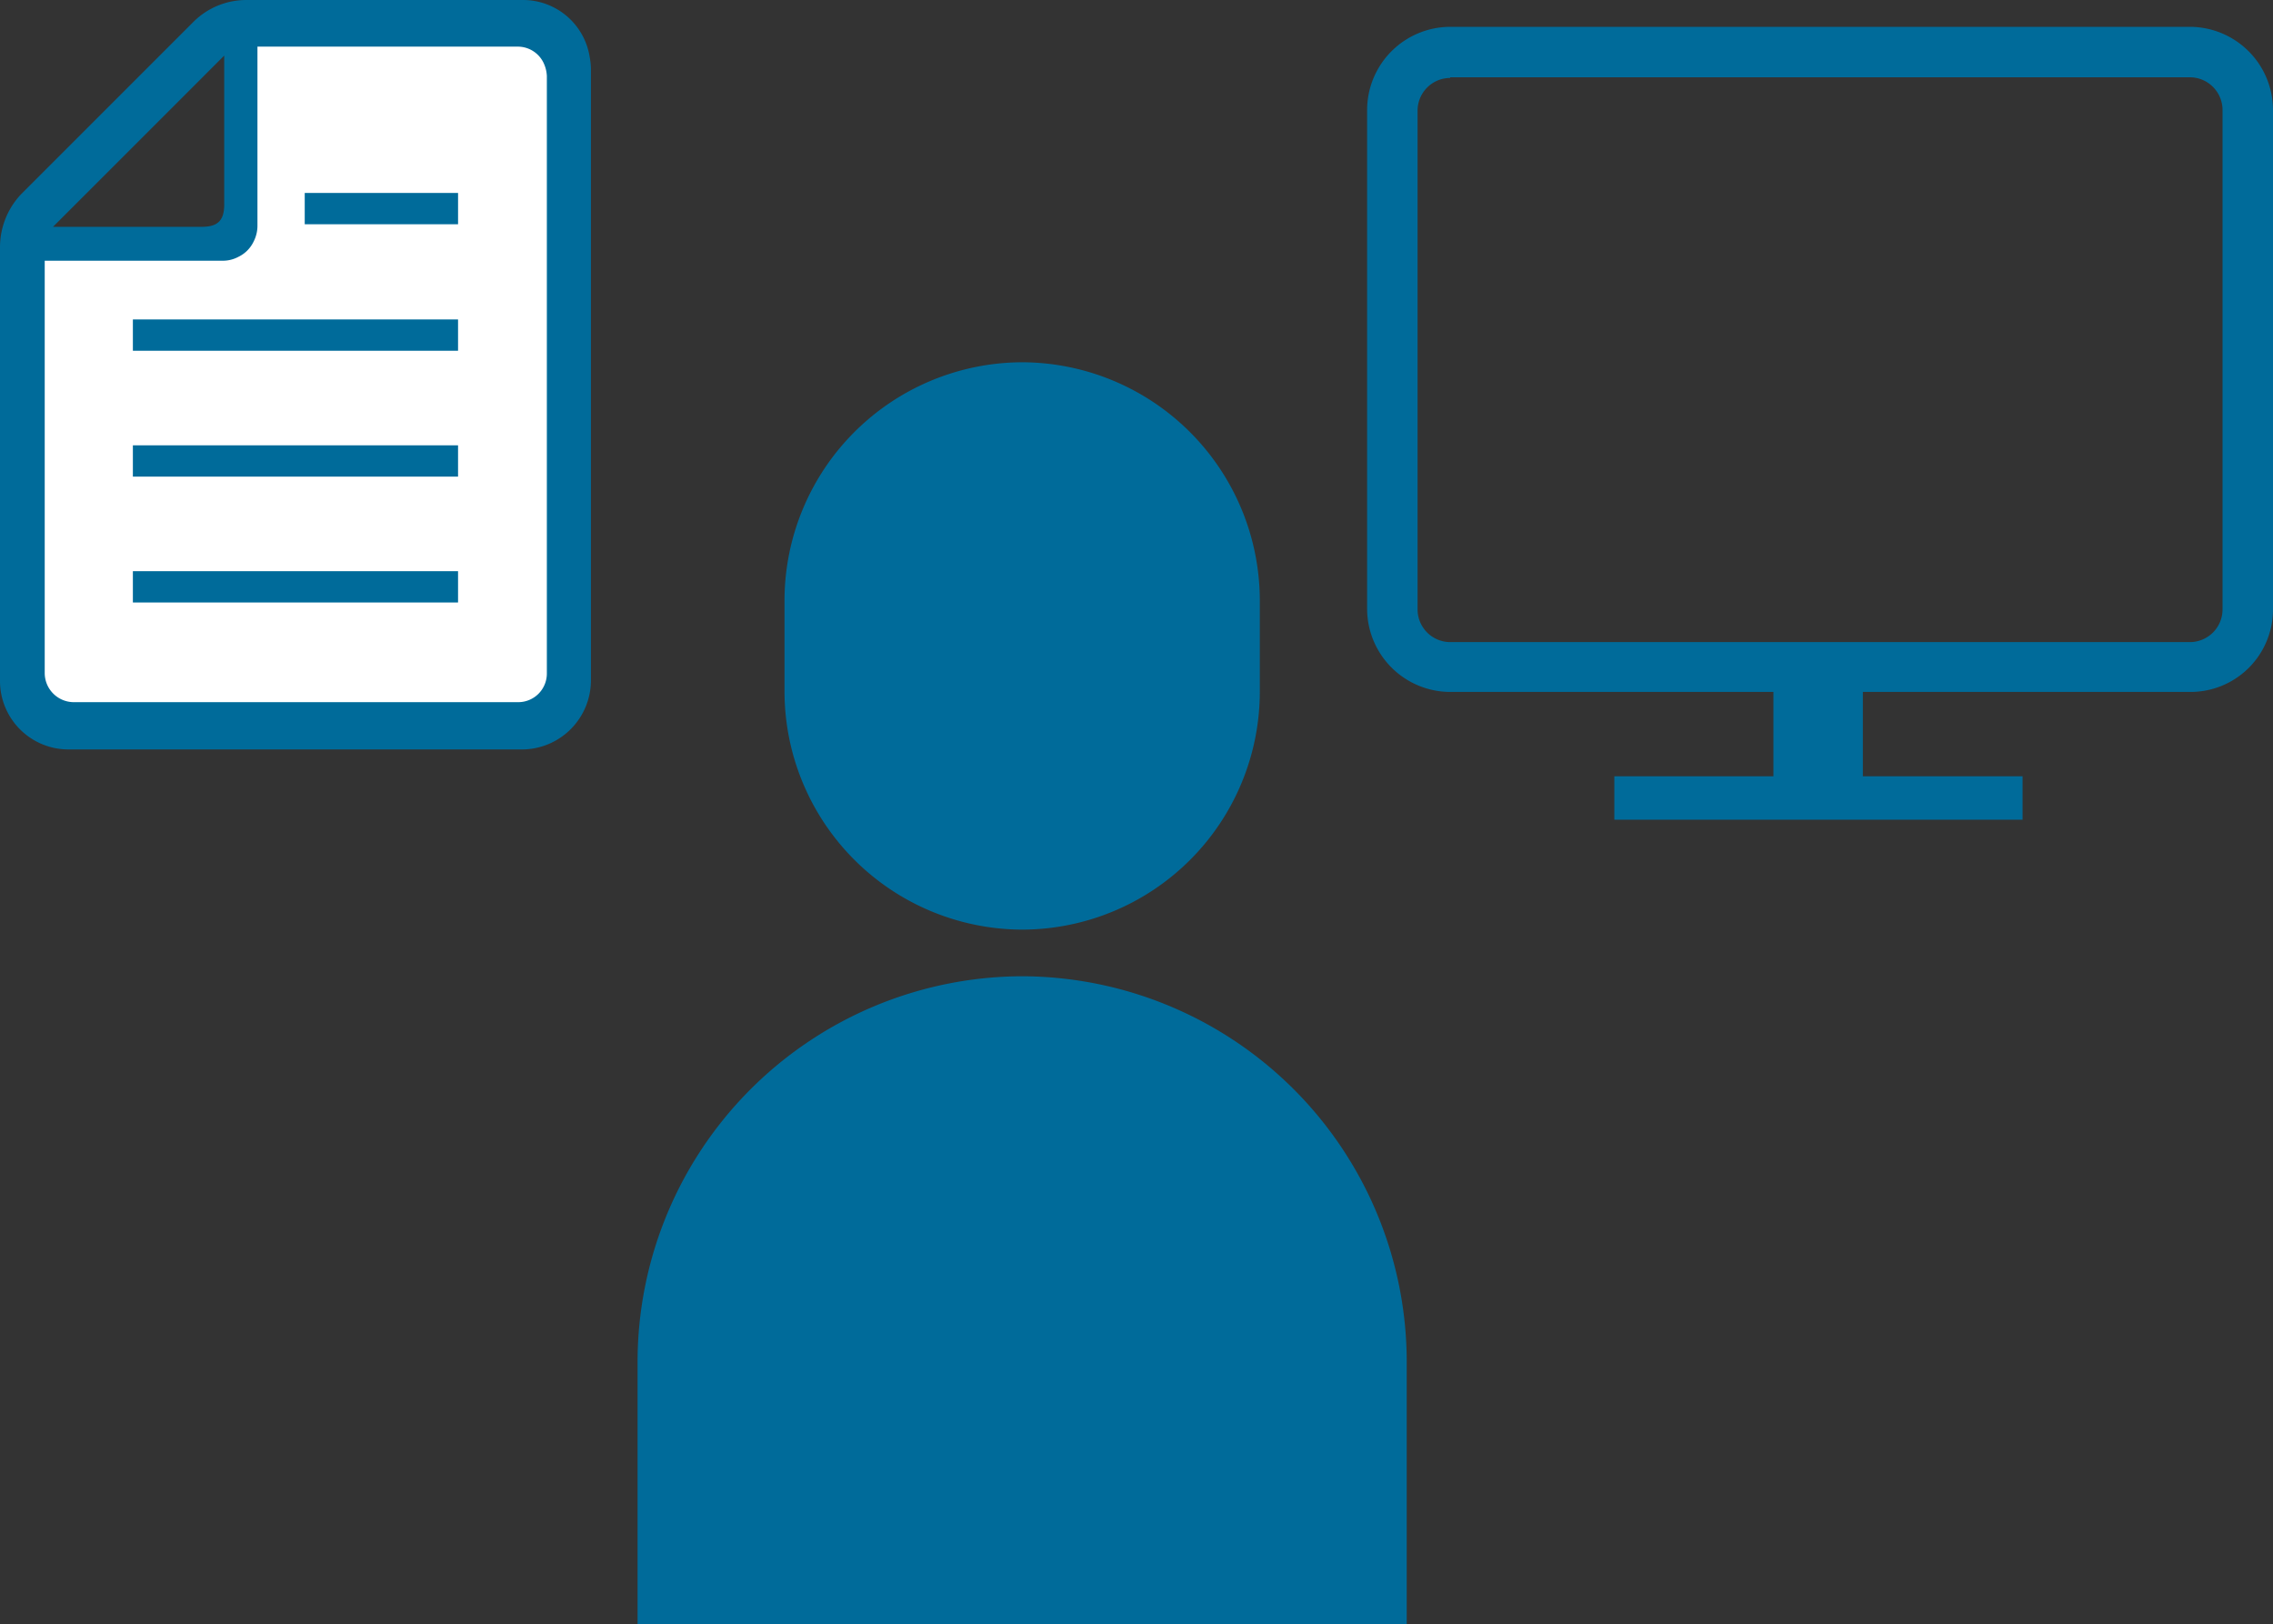 <svg id="_service_2_icon10-01" data-name=" service_2_icon10-01" xmlns="http://www.w3.org/2000/svg" width="146.479" height="104.651" viewBox="0 0 146.479 104.651">
  <rect x="0" y="0" width="146.479" height="104.651" fill="#333333" stroke="none"/>
  <g id="グループ_2395" data-name="グループ 2395" transform="translate(88.101 1.729)">
    <path id="パス_4539" data-name="パス 4539" d="M267.026,47.057H219.352A5.368,5.368,0,0,1,214,41.7V9.552A5.368,5.368,0,0,1,219.352,4.2h47.674a5.368,5.368,0,0,1,5.352,5.352V41.7A5.315,5.315,0,0,1,267.026,47.057ZM219.352,7.494a2.108,2.108,0,0,0-2.1,2.1V41.746a2.108,2.108,0,0,0,2.1,2.1h47.674a2.108,2.108,0,0,0,2.1-2.1V9.552a2.108,2.108,0,0,0-2.1-2.1H219.352Z" transform="translate(-214 -4.2)" fill="#006b9a"/>
    <rect id="長方形_1825" data-name="長方形 1825" width="5.764" height="7.452" transform="translate(26.183 41.004)" fill="#006b9a"/>
    <rect id="長方形_1826" data-name="長方形 1826" width="26.307" height="2.799" transform="translate(15.932 48.291)" fill="#006b9a"/>
  </g>
  <g id="グループ_2398" data-name="グループ 2398" transform="translate(0)">
    <path id="パス_4540" data-name="パス 4540" d="M3.7,46.769V18.691H15.762a2.039,2.039,0,0,0,1.112-.288,2.678,2.678,0,0,0,1.07-1.07,2.4,2.4,0,0,0,.247-1.07V4.2H35.853a1.949,1.949,0,0,1,1.811,1.194,1.671,1.671,0,0,1,.165.782V46.769a1.977,1.977,0,0,1-1.976,1.976H5.676A1.977,1.977,0,0,1,3.7,46.769Z" transform="translate(-2.177 -2.471)" fill="#fff"/>
    <g id="グループ_2397" data-name="グループ 2397">
      <g id="グループ_2396" data-name="グループ 2396">
        <rect id="長方形_1827" data-name="長方形 1827" width="20.955" height="2.017" transform="translate(8.563 36.805)" fill="#006b9a"/>
        <rect id="長方形_1828" data-name="長方形 1828" width="20.955" height="2.017" transform="translate(8.563 28.695)" fill="#006b9a"/>
        <rect id="長方形_1829" data-name="長方形 1829" width="20.955" height="2.017" transform="translate(8.563 20.584)" fill="#006b9a"/>
        <rect id="長方形_1830" data-name="長方形 1830" width="9.881" height="2.017" transform="translate(19.638 12.433)" fill="#006b9a"/>
        <path id="パス_4541" data-name="パス 4541" d="M38.081,43.886V4.405A4.536,4.536,0,0,0,38,3.664,4.348,4.348,0,0,0,33.676,0H15.891a4.828,4.828,0,0,0-3.417,1.4L1.359,12.515A4.97,4.97,0,0,0,0,15.932V43.886a4.41,4.41,0,0,0,4.405,4.405H33.717A4.456,4.456,0,0,0,38.081,43.886ZM14.45,3.582v9.592c0,1.029-.412,1.441-1.441,1.441H3.417ZM2.882,43.351V16.8H14.327a2.114,2.114,0,0,0,1.029-.247,2.092,2.092,0,0,0,.988-.988,2.232,2.232,0,0,0,.247-1.029V3.005H33.347a1.841,1.841,0,0,1,1.729,1.153,2.167,2.167,0,0,1,.165.741V43.392a1.845,1.845,0,0,1-1.853,1.853H4.734A1.88,1.88,0,0,1,2.882,43.351Z" transform="translate(0)" fill="#006b9a"/>
      </g>
    </g>
  </g>
  <g id="グループ_2399" data-name="グループ 2399" transform="translate(41.087 23.343)">
    <path id="パス_4542" data-name="パス 4542" d="M138.115,93.258h0A15.365,15.365,0,0,1,122.8,77.943V72.015A15.365,15.365,0,0,1,138.115,56.7h0A15.365,15.365,0,0,1,153.43,72.015v5.928A15.339,15.339,0,0,1,138.115,93.258Z" transform="translate(-113.331 -56.7)" fill="#006b9a"/>
    <path id="パス_4543" data-name="パス 4543" d="M149.367,177.584A24.862,24.862,0,0,0,124.584,152.8h0A24.862,24.862,0,0,0,99.8,177.584v16.962h49.567V177.584Z" transform="translate(-99.8 -113.237)" fill="#006b9a"/>
  </g>
</svg>
